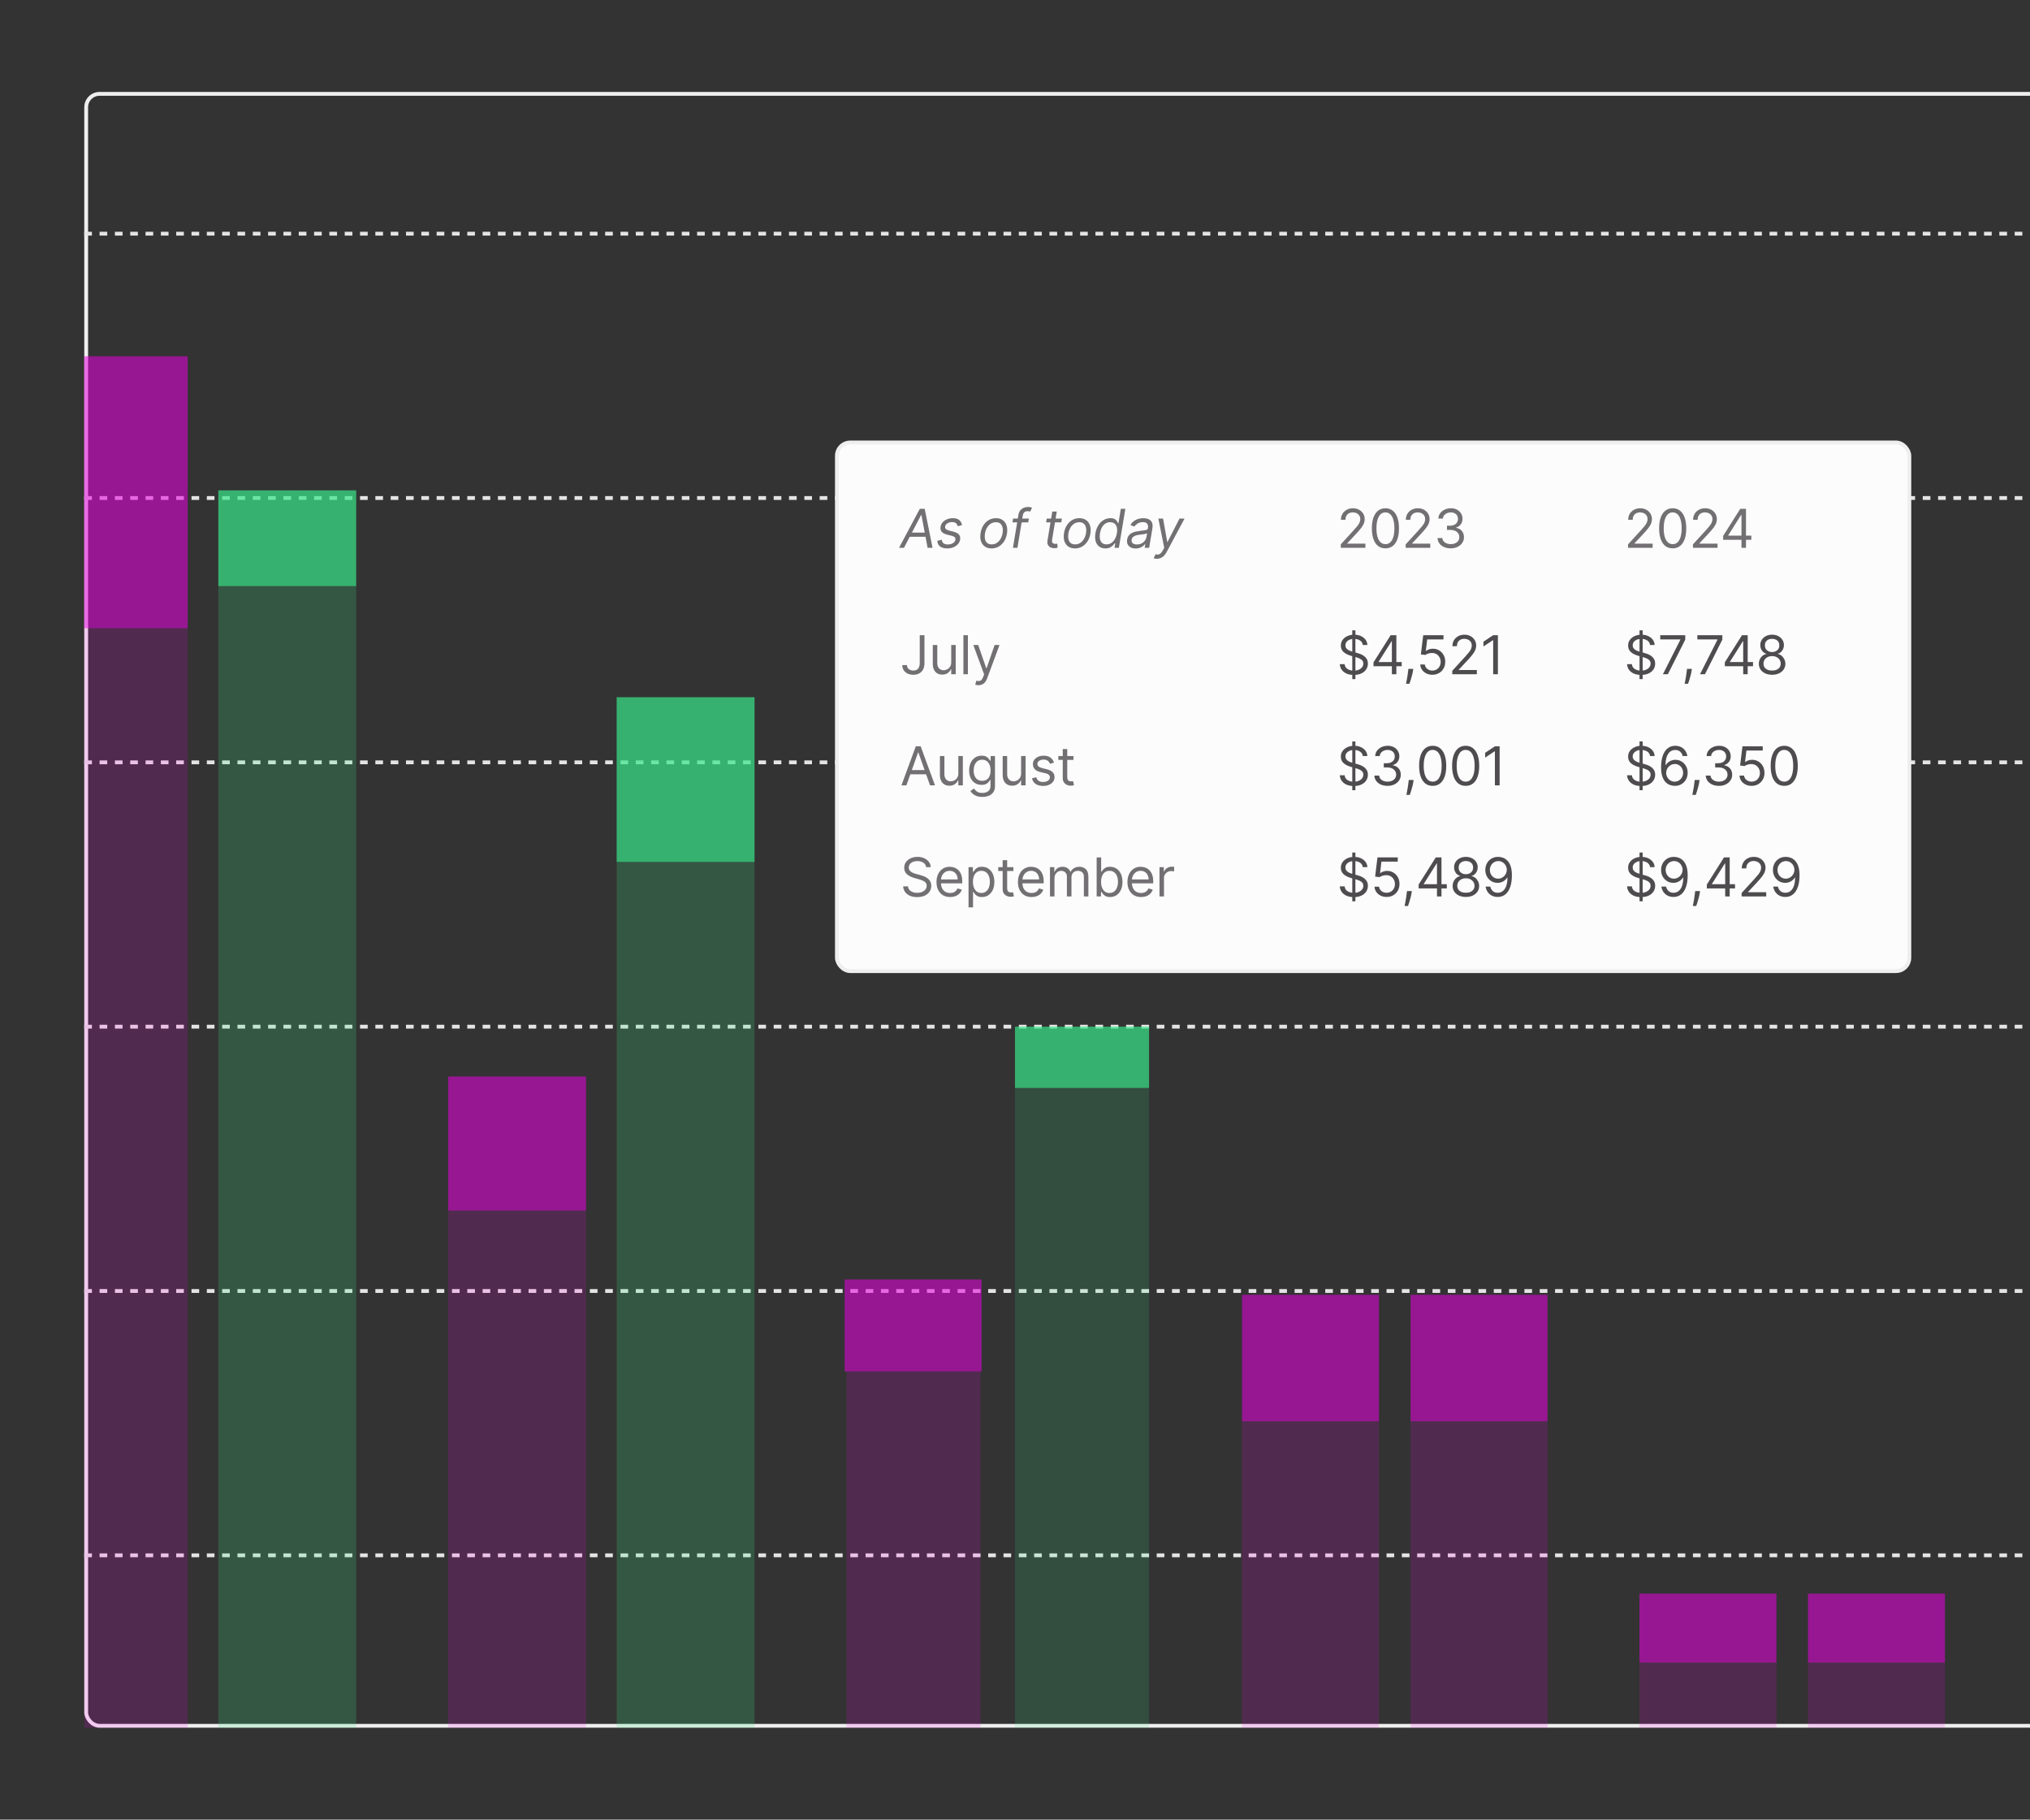 <svg width="530" height="475" viewBox="0 0 530 475" fill="none" xmlns="http://www.w3.org/2000/svg">
<rect x="0" y="0" width="530" height="475" fill="#333333" stroke="none"/>
<g clip-path="url(#clip0_8441_5116)">
<rect x="22.5" y="24.5" width="733" height="426" rx="3.5" stroke="#EFEEEE"/>
<path d="M22 337L756 337" stroke="#E5E4E4" stroke-dasharray="2 2"/>
<path d="M22 406L756 406" stroke="#E5E4E4" stroke-dasharray="2 2"/>
<path d="M22 268L756 268" stroke="#E5E4E4" stroke-dasharray="2 2"/>
<path d="M22 199L756 199" stroke="#E5E4E4" stroke-dasharray="2 2"/>
<path d="M22 130L756 130" stroke="#E5E4E4" stroke-dasharray="2 2"/>
<path d="M22 61L756 61" stroke="#E5E4E4" stroke-dasharray="2 2"/>
<rect x="22" y="164" width="27" height="287" fill="#FF00F4" fill-opacity="0.15"/>
<rect x="22" y="93" width="27" height="71" fill="#E900DF" fill-opacity="0.55"/>
<rect x="117" y="316" width="36" height="135" fill="#FF00F4" fill-opacity="0.15"/>
<rect x="117" y="281" width="36" height="35" fill="#E900DF" fill-opacity="0.55"/>
<rect x="221" y="358" width="35" height="93" fill="#FF00F4" fill-opacity="0.15"/>
<rect x="220.518" y="334" width="35.759" height="24" fill="#E900DF" fill-opacity="0.55"/>
<rect x="324.276" y="371" width="35.759" height="80" fill="#FF00F4" fill-opacity="0.15"/>
<rect x="324.276" y="338" width="35.759" height="33" fill="#E900DF" fill-opacity="0.55"/>
<rect x="428.035" y="434" width="35.759" height="17" fill="#FF00F4" fill-opacity="0.15"/>
<rect x="428.035" y="416" width="35.759" height="18" fill="#E900DF" fill-opacity="0.55"/>
<rect x="57" y="153" width="36" height="298" fill="#39E789" fill-opacity="0.2"/>
<rect x="57" y="128" width="36" height="25" fill="#39E789" fill-opacity="0.7"/>
<rect x="161" y="225" width="36" height="226" fill="#39E789" fill-opacity="0.2"/>
<rect x="161" y="182" width="36" height="43" fill="#39E789" fill-opacity="0.7"/>
<rect x="265" y="284" width="35" height="167" fill="#39E789" fill-opacity="0.15"/>
<rect x="265" y="268" width="35" height="16" fill="#39E789" fill-opacity="0.7"/>
<rect x="368.276" y="371" width="35.759" height="80" fill="#FF00F4" fill-opacity="0.15"/>
<rect x="368.276" y="338" width="35.759" height="33" fill="#E900DF" fill-opacity="0.55"/>
<rect x="472.035" y="434" width="35.759" height="17" fill="#FF00F4" fill-opacity="0.15"/>
<rect x="472.035" y="416" width="35.759" height="18" fill="#E900DF" fill-opacity="0.55"/>
<rect x="218.5" y="115.5" width="280" height="138" rx="3.5" fill="#FCFCFC" stroke="#EFEEEE"/>
<path d="M240.131 165.818H241.364V173.097C241.364 173.746 241.244 174.298 241.006 174.752C240.767 175.206 240.431 175.551 239.996 175.786C239.562 176.022 239.05 176.139 238.46 176.139C237.903 176.139 237.408 176.038 236.974 175.836C236.54 175.63 236.198 175.339 235.95 174.961C235.701 174.583 235.577 174.134 235.577 173.614H236.79C236.79 173.902 236.861 174.154 237.004 174.369C237.149 174.581 237.348 174.747 237.6 174.866C237.852 174.986 238.139 175.045 238.46 175.045C238.815 175.045 239.116 174.971 239.365 174.822C239.614 174.673 239.803 174.454 239.932 174.165C240.064 173.874 240.131 173.518 240.131 173.097V165.818ZM248.348 172.878V168.364H249.521V176H248.348V174.707H248.268C248.089 175.095 247.811 175.425 247.433 175.697C247.055 175.965 246.578 176.099 246.001 176.099C245.524 176.099 245.1 175.995 244.729 175.786C244.357 175.574 244.066 175.256 243.854 174.832C243.641 174.404 243.535 173.866 243.535 173.216V168.364H244.709V173.136C244.709 173.693 244.864 174.137 245.176 174.469C245.491 174.8 245.892 174.966 246.379 174.966C246.671 174.966 246.967 174.891 247.269 174.742C247.574 174.593 247.829 174.364 248.035 174.056C248.244 173.748 248.348 173.355 248.348 172.878ZM252.703 165.818V176H251.53V165.818H252.703ZM255.468 178.864C255.269 178.864 255.092 178.847 254.936 178.814C254.78 178.784 254.673 178.754 254.613 178.724L254.911 177.69C255.196 177.763 255.448 177.79 255.667 177.77C255.886 177.75 256.08 177.652 256.249 177.477C256.421 177.304 256.578 177.024 256.721 176.636L256.94 176.04L254.116 168.364H255.389L257.497 174.449H257.576L259.684 168.364H260.957L257.715 177.114C257.569 177.508 257.389 177.835 257.173 178.093C256.958 178.355 256.708 178.549 256.423 178.675C256.141 178.801 255.823 178.864 255.468 178.864Z" fill="#727072"/>
<path d="M353.057 177.273V164.545H353.872V177.273H353.057ZM355.801 168.364C355.741 167.86 355.5 167.469 355.075 167.19C354.651 166.912 354.131 166.773 353.514 166.773C353.063 166.773 352.669 166.846 352.331 166.991C351.996 167.137 351.734 167.338 351.545 167.593C351.36 167.848 351.267 168.138 351.267 168.463C351.267 168.735 351.332 168.969 351.461 169.164C351.594 169.356 351.763 169.517 351.968 169.646C352.174 169.772 352.389 169.877 352.614 169.96C352.84 170.039 353.047 170.104 353.236 170.153L354.27 170.432C354.535 170.501 354.83 170.598 355.155 170.72C355.483 170.843 355.796 171.01 356.094 171.222C356.396 171.431 356.645 171.7 356.84 172.028C357.036 172.356 357.134 172.759 357.134 173.236C357.134 173.786 356.989 174.283 356.701 174.727C356.416 175.171 355.998 175.524 355.448 175.786C354.901 176.048 354.237 176.179 353.455 176.179C352.725 176.179 352.094 176.061 351.56 175.826C351.03 175.591 350.612 175.263 350.308 174.842C350.006 174.421 349.835 173.932 349.795 173.375H351.068C351.101 173.759 351.231 174.078 351.456 174.33C351.685 174.578 351.973 174.764 352.321 174.886C352.672 175.006 353.05 175.065 353.455 175.065C353.925 175.065 354.348 174.989 354.722 174.837C355.097 174.681 355.393 174.465 355.612 174.19C355.831 173.912 355.94 173.587 355.94 173.216C355.94 172.878 355.846 172.603 355.657 172.391C355.468 172.179 355.219 172.006 354.911 171.874C354.603 171.741 354.27 171.625 353.912 171.526L352.659 171.168C351.864 170.939 351.234 170.612 350.77 170.188C350.306 169.764 350.074 169.209 350.074 168.523C350.074 167.953 350.228 167.455 350.536 167.031C350.848 166.604 351.265 166.272 351.789 166.037C352.316 165.798 352.904 165.679 353.554 165.679C354.21 165.679 354.794 165.797 355.304 166.032C355.814 166.264 356.219 166.582 356.517 166.987C356.819 167.391 356.978 167.85 356.994 168.364H355.801ZM358.603 173.912V172.898L363.078 165.818H363.813V167.389H363.316L359.935 172.739V172.818H365.961V173.912H358.603ZM363.396 176V173.604V173.131V165.818H364.569V176H363.396ZM368.976 174.608L368.896 175.145C368.84 175.523 368.753 175.927 368.637 176.358C368.525 176.789 368.407 177.195 368.284 177.576C368.162 177.957 368.061 178.26 367.981 178.486H367.086C367.129 178.274 367.186 177.994 367.255 177.646C367.325 177.298 367.395 176.908 367.464 176.477C367.537 176.05 367.597 175.612 367.643 175.165L367.703 174.608H368.976ZM373.966 176.139C373.383 176.139 372.858 176.023 372.39 175.791C371.923 175.559 371.548 175.241 371.267 174.837C370.985 174.432 370.831 173.972 370.804 173.455H371.997C372.044 173.915 372.253 174.296 372.624 174.598C372.998 174.896 373.446 175.045 373.966 175.045C374.384 175.045 374.755 174.948 375.08 174.752C375.408 174.557 375.665 174.288 375.85 173.947C376.039 173.602 376.134 173.213 376.134 172.778C376.134 172.334 376.036 171.938 375.84 171.59C375.648 171.239 375.383 170.962 375.045 170.76C374.707 170.558 374.321 170.455 373.887 170.452C373.575 170.448 373.255 170.496 372.927 170.596C372.599 170.692 372.329 170.816 372.117 170.969L370.963 170.83L371.58 165.818H376.87V166.912H372.614L372.256 169.915H372.316C372.524 169.749 372.786 169.612 373.101 169.502C373.416 169.393 373.744 169.338 374.086 169.338C374.709 169.338 375.264 169.487 375.751 169.786C376.242 170.08 376.626 170.485 376.904 170.999C377.186 171.512 377.327 172.099 377.327 172.759C377.327 173.408 377.181 173.988 376.889 174.499C376.601 175.006 376.203 175.407 375.696 175.702C375.189 175.993 374.612 176.139 373.966 176.139ZM379.162 176V175.105L382.523 171.426C382.917 170.995 383.242 170.621 383.497 170.303C383.752 169.981 383.941 169.679 384.064 169.398C384.19 169.113 384.253 168.814 384.253 168.503C384.253 168.145 384.167 167.835 383.994 167.573C383.825 167.311 383.593 167.109 383.298 166.967C383.003 166.824 382.672 166.753 382.304 166.753C381.913 166.753 381.572 166.834 381.28 166.996C380.991 167.156 380.768 167.379 380.609 167.668C380.453 167.956 380.375 168.294 380.375 168.682H379.202C379.202 168.085 379.339 167.562 379.614 167.111C379.889 166.66 380.264 166.309 380.738 166.057C381.215 165.805 381.75 165.679 382.344 165.679C382.94 165.679 383.469 165.805 383.93 166.057C384.39 166.309 384.752 166.648 385.014 167.076C385.275 167.504 385.406 167.979 385.406 168.503C385.406 168.877 385.338 169.244 385.202 169.602C385.07 169.956 384.838 170.352 384.506 170.79C384.178 171.224 383.723 171.754 383.139 172.381L380.852 174.827V174.906H385.585V176H379.162ZM391.078 165.818V176H389.845V167.111H389.785L387.3 168.761V167.509L389.845 165.818H391.078Z" fill="#4E4C4E"/>
<path d="M428.057 177.273V164.545H428.872V177.273H428.057ZM430.801 168.364C430.741 167.86 430.5 167.469 430.075 167.19C429.651 166.912 429.131 166.773 428.514 166.773C428.063 166.773 427.669 166.846 427.331 166.991C426.996 167.137 426.734 167.338 426.545 167.593C426.36 167.848 426.267 168.138 426.267 168.463C426.267 168.735 426.332 168.969 426.461 169.164C426.594 169.356 426.763 169.517 426.968 169.646C427.174 169.772 427.389 169.877 427.614 169.96C427.84 170.039 428.047 170.104 428.236 170.153L429.27 170.432C429.535 170.501 429.83 170.598 430.155 170.72C430.483 170.843 430.796 171.01 431.094 171.222C431.396 171.431 431.645 171.7 431.84 172.028C432.036 172.356 432.134 172.759 432.134 173.236C432.134 173.786 431.989 174.283 431.701 174.727C431.416 175.171 430.998 175.524 430.448 175.786C429.901 176.048 429.237 176.179 428.455 176.179C427.725 176.179 427.094 176.061 426.56 175.826C426.03 175.591 425.612 175.263 425.308 174.842C425.006 174.421 424.835 173.932 424.795 173.375H426.068C426.101 173.759 426.231 174.078 426.456 174.33C426.685 174.578 426.973 174.764 427.321 174.886C427.672 175.006 428.05 175.065 428.455 175.065C428.925 175.065 429.348 174.989 429.722 174.837C430.097 174.681 430.393 174.465 430.612 174.19C430.831 173.912 430.94 173.587 430.94 173.216C430.94 172.878 430.846 172.603 430.657 172.391C430.468 172.179 430.219 172.006 429.911 171.874C429.603 171.741 429.27 171.625 428.912 171.526L427.659 171.168C426.864 170.939 426.234 170.612 425.77 170.188C425.306 169.764 425.074 169.209 425.074 168.523C425.074 167.953 425.228 167.455 425.536 167.031C425.848 166.604 426.265 166.272 426.789 166.037C427.316 165.798 427.904 165.679 428.554 165.679C429.21 165.679 429.794 165.797 430.304 166.032C430.814 166.264 431.219 166.582 431.517 166.987C431.819 167.391 431.978 167.85 431.994 168.364H430.801ZM434.16 176L438.714 166.991V166.912H433.464V165.818H439.987V166.972L435.453 176H434.16ZM441.72 174.608L441.64 175.145C441.584 175.523 441.498 175.927 441.382 176.358C441.269 176.789 441.151 177.195 441.029 177.576C440.906 177.957 440.805 178.26 440.725 178.486H439.83C439.874 178.274 439.93 177.994 439.999 177.646C440.069 177.298 440.139 176.908 440.208 176.477C440.281 176.05 440.341 175.612 440.387 175.165L440.447 174.608H441.72ZM443.847 176L448.401 166.991V166.912H443.151V165.818H449.673V166.972L445.139 176H443.847ZM450.328 173.912V172.898L454.802 165.818H455.538V167.389H455.041L451.66 172.739V172.818H457.686V173.912H450.328ZM455.12 176V173.604V173.131V165.818H456.294V176H455.12ZM462.67 176.139C461.987 176.139 461.384 176.018 460.86 175.776C460.34 175.531 459.934 175.195 459.642 174.767C459.351 174.336 459.206 173.846 459.21 173.295C459.206 172.865 459.291 172.467 459.463 172.102C459.636 171.734 459.871 171.428 460.169 171.183C460.471 170.934 460.807 170.777 461.179 170.71V170.651C460.691 170.525 460.304 170.251 460.015 169.83C459.727 169.406 459.584 168.924 459.588 168.384C459.584 167.866 459.715 167.404 459.98 166.996C460.246 166.589 460.61 166.267 461.074 166.032C461.541 165.797 462.073 165.679 462.67 165.679C463.26 165.679 463.787 165.797 464.251 166.032C464.715 166.267 465.08 166.589 465.345 166.996C465.613 167.404 465.749 167.866 465.752 168.384C465.749 168.924 465.602 169.406 465.31 169.83C465.022 170.251 464.639 170.525 464.162 170.651V170.71C464.529 170.777 464.861 170.934 465.156 171.183C465.451 171.428 465.686 171.734 465.862 172.102C466.037 172.467 466.127 172.865 466.13 173.295C466.127 173.846 465.978 174.336 465.683 174.767C465.391 175.195 464.985 175.531 464.465 175.776C463.948 176.018 463.349 176.139 462.67 176.139ZM462.67 175.045C463.131 175.045 463.528 174.971 463.863 174.822C464.198 174.673 464.456 174.462 464.639 174.19C464.821 173.919 464.914 173.6 464.917 173.236C464.914 172.851 464.814 172.512 464.619 172.217C464.423 171.922 464.157 171.69 463.818 171.521C463.484 171.352 463.101 171.267 462.67 171.267C462.236 171.267 461.848 171.352 461.507 171.521C461.169 171.69 460.902 171.922 460.706 172.217C460.514 172.512 460.42 172.851 460.423 173.236C460.42 173.6 460.507 173.919 460.686 174.19C460.869 174.462 461.129 174.673 461.467 174.822C461.805 174.971 462.206 175.045 462.67 175.045ZM462.67 170.213C463.035 170.213 463.358 170.14 463.639 169.994C463.925 169.848 464.148 169.645 464.311 169.383C464.473 169.121 464.556 168.814 464.559 168.463C464.556 168.118 464.475 167.818 464.316 167.563C464.157 167.305 463.936 167.106 463.654 166.967C463.373 166.824 463.045 166.753 462.67 166.753C462.289 166.753 461.956 166.824 461.671 166.967C461.386 167.106 461.165 167.305 461.01 167.563C460.854 167.818 460.778 168.118 460.781 168.463C460.778 168.814 460.855 169.121 461.014 169.383C461.177 169.645 461.401 169.848 461.686 169.994C461.971 170.14 462.299 170.213 462.67 170.213Z" fill="#4E4C4E"/>
<path d="M236.014 143H234.722L240.151 132.818H241.423L243.472 143H242.179L240.568 134.429H240.489L236.014 143ZM237.148 139.023H242.358L242.179 140.116H236.969L237.148 139.023ZM251.162 137.074L250.048 137.372C250.008 137.193 249.939 137.021 249.839 136.855C249.743 136.686 249.594 136.549 249.392 136.442C249.193 136.333 248.921 136.278 248.577 136.278C248.109 136.278 247.703 136.386 247.359 136.602C247.014 136.814 246.817 137.084 246.767 137.412C246.717 137.7 246.784 137.931 246.966 138.103C247.148 138.275 247.453 138.416 247.881 138.526L248.974 138.804C249.631 138.973 250.098 139.227 250.376 139.565C250.658 139.899 250.754 140.335 250.665 140.872C250.592 141.31 250.401 141.701 250.093 142.045C249.785 142.39 249.39 142.662 248.91 142.861C248.429 143.06 247.894 143.159 247.304 143.159C246.518 143.159 245.899 142.99 245.445 142.652C244.99 142.311 244.748 141.817 244.719 141.17L245.892 140.892C245.922 141.3 246.068 141.608 246.329 141.817C246.595 142.022 246.966 142.125 247.443 142.125C247.99 142.125 248.446 142.009 248.81 141.777C249.175 141.542 249.382 141.26 249.432 140.932C249.481 140.663 249.428 140.44 249.273 140.261C249.12 140.082 248.855 139.947 248.477 139.858L247.264 139.56C246.588 139.391 246.114 139.132 245.842 138.784C245.574 138.436 245.484 137.999 245.574 137.472C245.647 137.041 245.832 136.66 246.131 136.328C246.432 135.997 246.81 135.737 247.264 135.548C247.722 135.359 248.219 135.264 248.756 135.264C249.511 135.264 250.076 135.43 250.451 135.761C250.825 136.089 251.062 136.527 251.162 137.074ZM258.882 143.159C258.18 143.159 257.591 142.992 257.117 142.657C256.644 142.322 256.309 141.853 256.113 141.25C255.921 140.647 255.889 139.944 256.019 139.142C256.145 138.36 256.395 137.679 256.769 137.099C257.147 136.515 257.616 136.065 258.176 135.746C258.74 135.425 259.36 135.264 260.036 135.264C260.738 135.264 261.325 135.433 261.796 135.771C262.27 136.106 262.604 136.577 262.8 137.183C262.996 137.786 263.029 138.492 262.899 139.301C262.773 140.077 262.52 140.754 262.139 141.335C261.761 141.911 261.292 142.36 260.732 142.682C260.175 143 259.559 143.159 258.882 143.159ZM258.902 142.105C259.439 142.105 259.905 141.968 260.299 141.692C260.697 141.417 261.019 141.054 261.264 140.604C261.512 140.153 261.68 139.666 261.766 139.142C261.845 138.645 261.842 138.183 261.756 137.755C261.67 137.324 261.486 136.978 261.204 136.716C260.922 136.451 260.526 136.318 260.016 136.318C259.479 136.318 259.01 136.457 258.609 136.736C258.211 137.014 257.89 137.38 257.644 137.835C257.399 138.289 257.235 138.777 257.152 139.301C257.073 139.798 257.074 140.261 257.157 140.688C257.243 141.112 257.427 141.455 257.709 141.717C257.994 141.976 258.392 142.105 258.902 142.105ZM268.617 135.364L268.458 136.358H264.342L264.501 135.364H268.617ZM264.461 143L265.913 134.31C265.979 133.872 266.138 133.508 266.39 133.216C266.645 132.924 266.948 132.705 267.3 132.56C267.654 132.414 268.014 132.341 268.379 132.341C268.667 132.341 268.897 132.364 269.07 132.411C269.245 132.457 269.373 132.5 269.452 132.54L268.955 133.554C268.896 133.534 268.816 133.509 268.717 133.479C268.621 133.45 268.488 133.435 268.319 133.435C267.931 133.435 267.636 133.532 267.434 133.728C267.232 133.924 267.096 134.21 267.026 134.588L265.634 143H264.461ZM277.24 135.364L277.081 136.358H273.124L273.283 135.364H277.24ZM274.734 133.534H275.908L274.695 140.812C274.642 141.144 274.65 141.393 274.719 141.558C274.792 141.721 274.902 141.83 275.048 141.886C275.197 141.939 275.358 141.966 275.53 141.966C275.659 141.966 275.765 141.959 275.848 141.946C275.931 141.929 275.997 141.916 276.047 141.906L276.126 142.96C276.037 142.99 275.916 143.02 275.764 143.05C275.614 143.083 275.43 143.099 275.212 143.099C274.88 143.099 274.569 143.028 274.277 142.886C273.985 142.743 273.762 142.526 273.606 142.234C273.45 141.943 273.409 141.575 273.482 141.131L274.734 133.534ZM280.662 143.159C279.96 143.159 279.371 142.992 278.897 142.657C278.423 142.322 278.089 141.853 277.893 141.25C277.701 140.647 277.669 139.944 277.799 139.142C277.925 138.36 278.175 137.679 278.549 137.099C278.927 136.515 279.396 136.065 279.956 135.746C280.52 135.425 281.139 135.264 281.816 135.264C282.518 135.264 283.105 135.433 283.576 135.771C284.05 136.106 284.384 136.577 284.58 137.183C284.775 137.786 284.809 138.492 284.679 139.301C284.553 140.077 284.3 140.754 283.919 141.335C283.541 141.911 283.072 142.36 282.512 142.682C281.955 143 281.338 143.159 280.662 143.159ZM280.682 142.105C281.219 142.105 281.685 141.968 282.079 141.692C282.477 141.417 282.798 141.054 283.044 140.604C283.292 140.153 283.46 139.666 283.546 139.142C283.625 138.645 283.622 138.183 283.536 137.755C283.45 137.324 283.266 136.978 282.984 136.716C282.702 136.451 282.306 136.318 281.796 136.318C281.259 136.318 280.79 136.457 280.389 136.736C279.991 137.014 279.67 137.38 279.424 137.835C279.179 138.289 279.015 138.777 278.932 139.301C278.853 139.798 278.854 140.261 278.937 140.688C279.023 141.112 279.207 141.455 279.489 141.717C279.774 141.976 280.172 142.105 280.682 142.105ZM288.597 143.159C287.958 143.159 287.421 142.998 286.987 142.677C286.552 142.352 286.246 141.895 286.067 141.305C285.891 140.711 285.87 140.01 286.002 139.202C286.138 138.4 286.392 137.704 286.763 137.114C287.137 136.524 287.596 136.068 288.14 135.746C288.684 135.425 289.277 135.264 289.92 135.264C290.417 135.264 290.796 135.347 291.058 135.513C291.323 135.675 291.516 135.861 291.635 136.07C291.754 136.275 291.845 136.444 291.908 136.577H292.008L292.634 132.818H293.808L292.117 143H290.984L291.183 141.827H291.043C290.934 141.966 290.782 142.142 290.586 142.354C290.39 142.562 290.132 142.75 289.81 142.915C289.492 143.078 289.088 143.159 288.597 143.159ZM288.886 142.105C289.356 142.105 289.777 141.982 290.148 141.737C290.523 141.489 290.835 141.146 291.083 140.708C291.332 140.267 291.504 139.759 291.6 139.182C291.696 138.612 291.693 138.113 291.59 137.685C291.487 137.254 291.29 136.92 290.999 136.681C290.707 136.439 290.321 136.318 289.84 136.318C289.346 136.318 288.917 136.446 288.553 136.701C288.188 136.953 287.891 137.296 287.663 137.73C287.434 138.161 287.275 138.645 287.185 139.182C287.096 139.725 287.094 140.219 287.18 140.663C287.267 141.104 287.449 141.455 287.727 141.717C288.009 141.976 288.395 142.105 288.886 142.105ZM296.506 143.179C296.022 143.179 295.598 143.088 295.234 142.906C294.869 142.72 294.599 142.453 294.423 142.105C294.248 141.754 294.2 141.33 294.279 140.832C294.355 140.395 294.503 140.04 294.722 139.768C294.94 139.493 295.205 139.278 295.517 139.122C295.832 138.963 296.17 138.845 296.531 138.769C296.896 138.69 297.259 138.628 297.62 138.585C298.091 138.526 298.473 138.479 298.768 138.446C299.063 138.413 299.285 138.358 299.435 138.282C299.584 138.206 299.675 138.075 299.708 137.889V137.849C299.788 137.362 299.723 136.983 299.514 136.711C299.305 136.436 298.932 136.298 298.396 136.298C297.839 136.298 297.373 136.421 296.999 136.666C296.624 136.911 296.347 137.173 296.168 137.452L295.134 137.054C295.406 136.59 295.731 136.229 296.109 135.97C296.486 135.708 296.883 135.526 297.297 135.423C297.711 135.317 298.111 135.264 298.495 135.264C298.74 135.264 299.017 135.294 299.325 135.354C299.633 135.41 299.922 135.528 300.19 135.707C300.462 135.886 300.666 136.156 300.802 136.517C300.941 136.878 300.961 137.362 300.861 137.969L300.026 143H298.853L299.032 141.966H298.972C298.866 142.132 298.704 142.309 298.485 142.498C298.27 142.687 297.996 142.848 297.665 142.98C297.337 143.113 296.95 143.179 296.506 143.179ZM296.844 142.125C297.308 142.125 297.714 142.034 298.062 141.852C298.414 141.669 298.695 141.434 298.908 141.146C299.123 140.857 299.257 140.554 299.31 140.236L299.489 139.162C299.43 139.222 299.312 139.276 299.136 139.326C298.961 139.372 298.762 139.414 298.54 139.45C298.321 139.483 298.107 139.513 297.898 139.54C297.693 139.563 297.527 139.583 297.401 139.599C297.09 139.639 296.793 139.704 296.511 139.793C296.233 139.879 295.998 140.01 295.805 140.186C295.616 140.358 295.499 140.594 295.452 140.892C295.383 141.3 295.481 141.608 295.746 141.817C296.011 142.022 296.377 142.125 296.844 142.125ZM302.043 145.864C301.844 145.864 301.668 145.847 301.516 145.814C301.367 145.784 301.264 145.754 301.207 145.724L301.685 144.69C301.956 144.763 302.198 144.785 302.411 144.755C302.626 144.728 302.83 144.624 303.022 144.442C303.218 144.263 303.421 143.981 303.634 143.597L303.962 143L302.43 135.364H303.653L304.747 141.469H304.827L307.949 135.364H309.271L304.588 144.104C304.369 144.511 304.129 144.844 303.867 145.103C303.605 145.362 303.322 145.552 303.017 145.675C302.712 145.801 302.387 145.864 302.043 145.864Z" fill="#727072"/>
<path d="M350.054 143V142.105L353.415 138.426C353.809 137.995 354.134 137.621 354.389 137.303C354.644 136.981 354.833 136.679 354.956 136.398C355.082 136.113 355.145 135.814 355.145 135.503C355.145 135.145 355.059 134.835 354.886 134.573C354.717 134.311 354.485 134.109 354.19 133.967C353.895 133.824 353.564 133.753 353.196 133.753C352.805 133.753 352.464 133.834 352.172 133.996C351.884 134.156 351.66 134.379 351.501 134.668C351.345 134.956 351.267 135.294 351.267 135.682H350.094C350.094 135.085 350.231 134.562 350.506 134.111C350.781 133.66 351.156 133.309 351.63 133.057C352.107 132.805 352.643 132.679 353.236 132.679C353.832 132.679 354.361 132.805 354.822 133.057C355.282 133.309 355.644 133.648 355.906 134.076C356.167 134.504 356.298 134.979 356.298 135.503C356.298 135.877 356.23 136.244 356.094 136.602C355.962 136.956 355.73 137.352 355.398 137.79C355.07 138.224 354.615 138.754 354.031 139.381L351.744 141.827V141.906H356.477V143H350.054ZM361.712 143.139C360.963 143.139 360.324 142.935 359.797 142.528C359.271 142.117 358.868 141.522 358.589 140.743C358.311 139.961 358.172 139.016 358.172 137.909C358.172 136.809 358.311 135.869 358.589 135.09C358.871 134.308 359.275 133.711 359.802 133.3C360.333 132.886 360.969 132.679 361.712 132.679C362.454 132.679 363.089 132.886 363.616 133.3C364.146 133.711 364.55 134.308 364.829 135.09C365.11 135.869 365.251 136.809 365.251 137.909C365.251 139.016 365.112 139.961 364.834 140.743C364.555 141.522 364.153 142.117 363.626 142.528C363.099 142.935 362.461 143.139 361.712 143.139ZM361.712 142.045C362.454 142.045 363.031 141.687 363.442 140.972C363.853 140.256 364.058 139.235 364.058 137.909C364.058 137.027 363.964 136.277 363.775 135.657C363.589 135.037 363.321 134.565 362.969 134.24C362.621 133.915 362.202 133.753 361.712 133.753C360.976 133.753 360.401 134.116 359.986 134.842C359.572 135.564 359.365 136.587 359.365 137.909C359.365 138.791 359.458 139.54 359.643 140.156C359.829 140.773 360.096 141.242 360.444 141.563C360.795 141.885 361.218 142.045 361.712 142.045ZM367.001 143V142.105L370.361 138.426C370.756 137.995 371.081 137.621 371.336 137.303C371.591 136.981 371.78 136.679 371.903 136.398C372.028 136.113 372.091 135.814 372.091 135.503C372.091 135.145 372.005 134.835 371.833 134.573C371.664 134.311 371.432 134.109 371.137 133.967C370.842 133.824 370.51 133.753 370.143 133.753C369.751 133.753 369.41 133.834 369.118 133.996C368.83 134.156 368.606 134.379 368.447 134.668C368.291 134.956 368.214 135.294 368.214 135.682H367.04C367.04 135.085 367.178 134.562 367.453 134.111C367.728 133.66 368.103 133.309 368.577 133.057C369.054 132.805 369.589 132.679 370.182 132.679C370.779 132.679 371.308 132.805 371.768 133.057C372.229 133.309 372.59 133.648 372.852 134.076C373.114 134.504 373.245 134.979 373.245 135.503C373.245 135.877 373.177 136.244 373.041 136.602C372.908 136.956 372.676 137.352 372.345 137.79C372.017 138.224 371.561 138.754 370.978 139.381L368.691 141.827V141.906H373.424V143H367.001ZM378.777 143.139C378.121 143.139 377.536 143.027 377.022 142.801C376.512 142.576 376.106 142.263 375.804 141.862C375.506 141.457 375.344 140.988 375.317 140.455H376.57C376.597 140.783 376.709 141.066 376.908 141.305C377.107 141.54 377.367 141.722 377.689 141.852C378.01 141.981 378.366 142.045 378.758 142.045C379.195 142.045 379.583 141.969 379.921 141.817C380.259 141.664 380.524 141.452 380.716 141.18C380.909 140.909 381.005 140.594 381.005 140.236C381.005 139.861 380.912 139.531 380.726 139.246C380.541 138.958 380.269 138.733 379.911 138.57C379.553 138.408 379.116 138.327 378.598 138.327H377.783V137.233H378.598C379.003 137.233 379.357 137.16 379.662 137.014C379.971 136.868 380.211 136.663 380.383 136.398C380.559 136.133 380.647 135.821 380.647 135.463C380.647 135.118 380.571 134.818 380.418 134.563C380.266 134.308 380.05 134.109 379.772 133.967C379.497 133.824 379.172 133.753 378.797 133.753C378.446 133.753 378.115 133.817 377.803 133.947C377.495 134.073 377.243 134.257 377.047 134.499C376.852 134.737 376.746 135.026 376.729 135.364H375.536C375.556 134.83 375.717 134.363 376.018 133.962C376.32 133.557 376.714 133.242 377.201 133.017C377.692 132.792 378.231 132.679 378.817 132.679C379.447 132.679 379.987 132.807 380.438 133.062C380.889 133.314 381.235 133.647 381.477 134.061C381.719 134.475 381.84 134.923 381.84 135.403C381.84 135.977 381.689 136.466 381.388 136.87C381.089 137.274 380.683 137.554 380.169 137.71V137.79C380.812 137.896 381.315 138.169 381.676 138.61C382.037 139.048 382.218 139.589 382.218 140.236C382.218 140.789 382.067 141.286 381.765 141.727C381.467 142.165 381.059 142.509 380.542 142.761C380.025 143.013 379.437 143.139 378.777 143.139Z" fill="#727072"/>
<path d="M425.054 143V142.105L428.415 138.426C428.809 137.995 429.134 137.621 429.389 137.303C429.644 136.981 429.833 136.679 429.956 136.398C430.082 136.113 430.145 135.814 430.145 135.503C430.145 135.145 430.059 134.835 429.886 134.573C429.717 134.311 429.485 134.109 429.19 133.967C428.895 133.824 428.564 133.753 428.196 133.753C427.805 133.753 427.464 133.834 427.172 133.996C426.884 134.156 426.66 134.379 426.501 134.668C426.345 134.956 426.267 135.294 426.267 135.682H425.094C425.094 135.085 425.231 134.562 425.506 134.111C425.781 133.66 426.156 133.309 426.63 133.057C427.107 132.805 427.643 132.679 428.236 132.679C428.832 132.679 429.361 132.805 429.822 133.057C430.282 133.309 430.644 133.648 430.906 134.076C431.167 134.504 431.298 134.979 431.298 135.503C431.298 135.877 431.23 136.244 431.094 136.602C430.962 136.956 430.73 137.352 430.398 137.79C430.07 138.224 429.615 138.754 429.031 139.381L426.744 141.827V141.906H431.477V143H425.054ZM436.712 143.139C435.963 143.139 435.324 142.935 434.797 142.528C434.271 142.117 433.868 141.522 433.589 140.743C433.311 139.961 433.172 139.016 433.172 137.909C433.172 136.809 433.311 135.869 433.589 135.09C433.871 134.308 434.275 133.711 434.802 133.3C435.333 132.886 435.969 132.679 436.712 132.679C437.454 132.679 438.089 132.886 438.616 133.3C439.146 133.711 439.55 134.308 439.829 135.09C440.11 135.869 440.251 136.809 440.251 137.909C440.251 139.016 440.112 139.961 439.834 140.743C439.555 141.522 439.153 142.117 438.626 142.528C438.099 142.935 437.461 143.139 436.712 143.139ZM436.712 142.045C437.454 142.045 438.031 141.687 438.442 140.972C438.853 140.256 439.058 139.235 439.058 137.909C439.058 137.027 438.964 136.277 438.775 135.657C438.589 135.037 438.321 134.565 437.969 134.24C437.621 133.915 437.202 133.753 436.712 133.753C435.976 133.753 435.401 134.116 434.986 134.842C434.572 135.564 434.365 136.587 434.365 137.909C434.365 138.791 434.458 139.54 434.643 140.156C434.829 140.773 435.096 141.242 435.444 141.563C435.795 141.885 436.218 142.045 436.712 142.045ZM442.001 143V142.105L445.361 138.426C445.756 137.995 446.081 137.621 446.336 137.303C446.591 136.981 446.78 136.679 446.903 136.398C447.028 136.113 447.091 135.814 447.091 135.503C447.091 135.145 447.005 134.835 446.833 134.573C446.664 134.311 446.432 134.109 446.137 133.967C445.842 133.824 445.51 133.753 445.143 133.753C444.751 133.753 444.41 133.834 444.118 133.996C443.83 134.156 443.606 134.379 443.447 134.668C443.291 134.956 443.214 135.294 443.214 135.682H442.04C442.04 135.085 442.178 134.562 442.453 134.111C442.728 133.66 443.103 133.309 443.577 133.057C444.054 132.805 444.589 132.679 445.182 132.679C445.779 132.679 446.308 132.805 446.768 133.057C447.229 133.309 447.59 133.648 447.852 134.076C448.114 134.504 448.245 134.979 448.245 135.503C448.245 135.877 448.177 136.244 448.041 136.602C447.908 136.956 447.676 137.352 447.345 137.79C447.017 138.224 446.561 138.754 445.978 139.381L443.691 141.827V141.906H448.424V143H442.001ZM449.88 140.912V139.898L454.354 132.818H455.09V134.389H454.593L451.212 139.739V139.818H457.238V140.912H449.88ZM454.672 143V140.604V140.131V132.818H455.846V143H454.672Z" fill="#727072"/>
<path d="M236.651 205H235.358L239.097 194.818H240.369L244.108 205H242.815L239.773 196.429H239.693L236.651 205ZM237.128 201.023H242.338V202.116H237.128V201.023ZM250.207 201.878V197.364H251.381V205H250.207V203.707H250.128C249.949 204.095 249.67 204.425 249.293 204.697C248.915 204.965 248.437 205.099 247.861 205.099C247.383 205.099 246.959 204.995 246.588 204.786C246.217 204.574 245.925 204.256 245.713 203.832C245.501 203.404 245.395 202.866 245.395 202.216V197.364H246.568V202.136C246.568 202.693 246.724 203.137 247.035 203.469C247.35 203.8 247.751 203.966 248.239 203.966C248.53 203.966 248.827 203.891 249.128 203.742C249.433 203.593 249.689 203.364 249.894 203.056C250.103 202.748 250.207 202.355 250.207 201.878ZM256.472 208.023C255.905 208.023 255.418 207.95 255.01 207.804C254.603 207.661 254.263 207.473 253.991 207.237C253.723 207.005 253.509 206.757 253.35 206.491L254.284 205.835C254.391 205.974 254.525 206.134 254.687 206.312C254.85 206.495 255.072 206.652 255.353 206.785C255.638 206.921 256.011 206.989 256.472 206.989C257.088 206.989 257.597 206.839 257.998 206.541C258.399 206.243 258.6 205.776 258.6 205.139V203.588H258.5C258.414 203.727 258.292 203.9 258.132 204.105C257.977 204.307 257.751 204.488 257.456 204.647C257.165 204.803 256.77 204.881 256.273 204.881C255.657 204.881 255.103 204.735 254.613 204.443C254.125 204.152 253.739 203.727 253.454 203.17C253.172 202.614 253.032 201.937 253.032 201.142C253.032 200.36 253.169 199.679 253.444 199.099C253.719 198.515 254.102 198.065 254.593 197.746C255.083 197.425 255.65 197.264 256.293 197.264C256.79 197.264 257.185 197.347 257.476 197.513C257.771 197.675 257.997 197.861 258.152 198.07C258.311 198.275 258.434 198.444 258.52 198.577H258.64V197.364H259.773V205.219C259.773 205.875 259.624 206.409 259.326 206.82C259.031 207.234 258.633 207.537 258.132 207.729C257.635 207.925 257.082 208.023 256.472 208.023ZM256.432 203.827C256.903 203.827 257.301 203.719 257.625 203.504C257.95 203.288 258.197 202.978 258.366 202.574C258.535 202.17 258.62 201.686 258.62 201.122C258.62 200.572 258.537 200.086 258.371 199.665C258.205 199.245 257.96 198.915 257.635 198.676C257.31 198.437 256.909 198.318 256.432 198.318C255.935 198.318 255.521 198.444 255.189 198.696C254.861 198.948 254.614 199.286 254.449 199.71C254.286 200.134 254.205 200.605 254.205 201.122C254.205 201.652 254.288 202.121 254.453 202.529C254.623 202.933 254.871 203.252 255.199 203.484C255.531 203.712 255.942 203.827 256.432 203.827ZM266.593 201.878V197.364H267.767V205H266.593V203.707H266.514C266.335 204.095 266.056 204.425 265.679 204.697C265.301 204.965 264.823 205.099 264.247 205.099C263.769 205.099 263.345 204.995 262.974 204.786C262.603 204.574 262.311 204.256 262.099 203.832C261.887 203.404 261.781 202.866 261.781 202.216V197.364H262.954V202.136C262.954 202.693 263.11 203.137 263.421 203.469C263.736 203.8 264.137 203.966 264.625 203.966C264.916 203.966 265.213 203.891 265.514 203.742C265.819 203.593 266.075 203.364 266.28 203.056C266.489 202.748 266.593 202.355 266.593 201.878ZM275.185 199.074L274.131 199.372C274.064 199.196 273.967 199.026 273.837 198.86C273.711 198.691 273.539 198.552 273.32 198.442C273.102 198.333 272.822 198.278 272.48 198.278C272.013 198.278 271.623 198.386 271.312 198.602C271.004 198.814 270.849 199.084 270.849 199.412C270.849 199.704 270.956 199.934 271.168 200.103C271.38 200.272 271.711 200.413 272.162 200.526L273.295 200.804C273.978 200.97 274.487 201.223 274.822 201.565C275.156 201.903 275.324 202.339 275.324 202.872C275.324 203.31 275.198 203.701 274.946 204.045C274.697 204.39 274.349 204.662 273.902 204.861C273.455 205.06 272.934 205.159 272.341 205.159C271.562 205.159 270.917 204.99 270.407 204.652C269.897 204.314 269.573 203.82 269.438 203.17L270.551 202.892C270.657 203.303 270.858 203.611 271.153 203.817C271.451 204.022 271.84 204.125 272.321 204.125C272.868 204.125 273.302 204.009 273.624 203.777C273.948 203.542 274.111 203.26 274.111 202.932C274.111 202.667 274.018 202.445 273.832 202.266C273.647 202.083 273.362 201.947 272.977 201.858L271.705 201.56C271.005 201.394 270.491 201.137 270.163 200.789C269.839 200.438 269.676 199.999 269.676 199.472C269.676 199.041 269.797 198.66 270.039 198.328C270.284 197.997 270.617 197.737 271.038 197.548C271.463 197.359 271.943 197.264 272.48 197.264C273.236 197.264 273.829 197.43 274.26 197.761C274.694 198.093 275.002 198.53 275.185 199.074ZM280.271 197.364V198.358H276.314V197.364H280.271ZM277.467 195.534H278.64V202.812C278.64 203.144 278.688 203.393 278.785 203.558C278.884 203.721 279.01 203.83 279.162 203.886C279.318 203.939 279.482 203.966 279.655 203.966C279.784 203.966 279.89 203.959 279.973 203.946C280.056 203.929 280.122 203.916 280.172 203.906L280.41 204.96C280.331 204.99 280.22 205.02 280.077 205.05C279.935 205.083 279.754 205.099 279.535 205.099C279.204 205.099 278.879 205.028 278.561 204.886C278.246 204.743 277.984 204.526 277.775 204.234C277.57 203.943 277.467 203.575 277.467 203.131V195.534Z" fill="#727072"/>
<path d="M353.057 206.273V193.545H353.872V206.273H353.057ZM355.801 197.364C355.741 196.86 355.5 196.469 355.075 196.19C354.651 195.912 354.131 195.773 353.514 195.773C353.063 195.773 352.669 195.846 352.331 195.991C351.996 196.137 351.734 196.338 351.545 196.593C351.36 196.848 351.267 197.138 351.267 197.463C351.267 197.735 351.332 197.969 351.461 198.164C351.594 198.356 351.763 198.517 351.968 198.646C352.174 198.772 352.389 198.877 352.614 198.96C352.84 199.039 353.047 199.104 353.236 199.153L354.27 199.432C354.535 199.501 354.83 199.598 355.155 199.72C355.483 199.843 355.796 200.01 356.094 200.222C356.396 200.431 356.645 200.7 356.84 201.028C357.036 201.356 357.134 201.759 357.134 202.236C357.134 202.786 356.989 203.283 356.701 203.727C356.416 204.171 355.998 204.524 355.448 204.786C354.901 205.048 354.237 205.179 353.455 205.179C352.725 205.179 352.094 205.061 351.56 204.826C351.03 204.591 350.612 204.263 350.308 203.842C350.006 203.421 349.835 202.932 349.795 202.375H351.068C351.101 202.759 351.231 203.078 351.456 203.33C351.685 203.578 351.973 203.764 352.321 203.886C352.672 204.006 353.05 204.065 353.455 204.065C353.925 204.065 354.348 203.989 354.722 203.837C355.097 203.681 355.393 203.465 355.612 203.19C355.831 202.912 355.94 202.587 355.94 202.216C355.94 201.878 355.846 201.603 355.657 201.391C355.468 201.179 355.219 201.006 354.911 200.874C354.603 200.741 354.27 200.625 353.912 200.526L352.659 200.168C351.864 199.939 351.234 199.612 350.77 199.188C350.306 198.764 350.074 198.209 350.074 197.523C350.074 196.953 350.228 196.455 350.536 196.031C350.848 195.604 351.265 195.272 351.789 195.037C352.316 194.798 352.904 194.679 353.554 194.679C354.21 194.679 354.794 194.797 355.304 195.032C355.814 195.264 356.219 195.582 356.517 195.987C356.819 196.391 356.978 196.85 356.994 197.364H355.801ZM362.282 205.139C361.626 205.139 361.041 205.027 360.527 204.801C360.017 204.576 359.611 204.263 359.309 203.862C359.011 203.457 358.848 202.988 358.822 202.455H360.075C360.101 202.783 360.214 203.066 360.413 203.305C360.612 203.54 360.872 203.722 361.193 203.852C361.515 203.981 361.871 204.045 362.262 204.045C362.7 204.045 363.087 203.969 363.426 203.817C363.764 203.664 364.029 203.452 364.221 203.18C364.413 202.909 364.509 202.594 364.509 202.236C364.509 201.861 364.417 201.531 364.231 201.246C364.045 200.958 363.774 200.733 363.416 200.57C363.058 200.408 362.62 200.327 362.103 200.327H361.288V199.233H362.103C362.507 199.233 362.862 199.16 363.167 199.014C363.475 198.868 363.716 198.663 363.888 198.398C364.064 198.133 364.151 197.821 364.151 197.463C364.151 197.118 364.075 196.818 363.923 196.563C363.77 196.308 363.555 196.109 363.276 195.967C363.001 195.824 362.676 195.753 362.302 195.753C361.951 195.753 361.619 195.817 361.308 195.947C360.999 196.073 360.747 196.257 360.552 196.499C360.356 196.737 360.25 197.026 360.234 197.364H359.041C359.06 196.83 359.221 196.363 359.523 195.962C359.824 195.557 360.219 195.242 360.706 195.017C361.197 194.792 361.735 194.679 362.322 194.679C362.952 194.679 363.492 194.807 363.943 195.062C364.393 195.314 364.74 195.647 364.982 196.061C365.224 196.475 365.345 196.923 365.345 197.403C365.345 197.977 365.194 198.466 364.892 198.87C364.594 199.274 364.188 199.554 363.674 199.71V199.79C364.317 199.896 364.819 200.169 365.18 200.61C365.542 201.048 365.722 201.589 365.722 202.236C365.722 202.789 365.572 203.286 365.27 203.727C364.972 204.165 364.564 204.509 364.047 204.761C363.53 205.013 362.942 205.139 362.282 205.139ZM369.071 203.608L368.992 204.145C368.935 204.523 368.849 204.927 368.733 205.358C368.62 205.789 368.503 206.195 368.38 206.576C368.258 206.957 368.156 207.26 368.077 207.486H367.182C367.225 207.274 367.281 206.994 367.351 206.646C367.421 206.298 367.49 205.908 367.56 205.477C367.633 205.05 367.692 204.612 367.739 204.165L367.798 203.608H369.071ZM374.051 205.139C373.302 205.139 372.664 204.935 372.137 204.528C371.61 204.117 371.207 203.522 370.929 202.743C370.65 201.961 370.511 201.016 370.511 199.909C370.511 198.809 370.65 197.869 370.929 197.09C371.21 196.308 371.615 195.711 372.142 195.3C372.672 194.886 373.308 194.679 374.051 194.679C374.793 194.679 375.428 194.886 375.955 195.3C376.485 195.711 376.889 196.308 377.168 197.09C377.45 197.869 377.59 198.809 377.59 199.909C377.59 201.016 377.451 201.961 377.173 202.743C376.894 203.522 376.492 204.117 375.965 204.528C375.438 204.935 374.8 205.139 374.051 205.139ZM374.051 204.045C374.793 204.045 375.37 203.687 375.781 202.972C376.192 202.256 376.397 201.235 376.397 199.909C376.397 199.027 376.303 198.277 376.114 197.657C375.928 197.037 375.66 196.565 375.309 196.24C374.961 195.915 374.541 195.753 374.051 195.753C373.315 195.753 372.74 196.116 372.326 196.842C371.911 197.564 371.704 198.587 371.704 199.909C371.704 200.791 371.797 201.54 371.983 202.156C372.168 202.773 372.435 203.242 372.783 203.563C373.134 203.885 373.557 204.045 374.051 204.045ZM382.661 205.139C381.912 205.139 381.274 204.935 380.747 204.528C380.22 204.117 379.817 203.522 379.539 202.743C379.26 201.961 379.121 201.016 379.121 199.909C379.121 198.809 379.26 197.869 379.539 197.09C379.82 196.308 380.225 195.711 380.752 195.3C381.282 194.886 381.918 194.679 382.661 194.679C383.403 194.679 384.038 194.886 384.565 195.3C385.095 195.711 385.499 196.308 385.778 197.09C386.06 197.869 386.2 198.809 386.2 199.909C386.2 201.016 386.061 201.961 385.783 202.743C385.504 203.522 385.102 204.117 384.575 204.528C384.048 204.935 383.41 205.139 382.661 205.139ZM382.661 204.045C383.403 204.045 383.98 203.687 384.391 202.972C384.802 202.256 385.007 201.235 385.007 199.909C385.007 199.027 384.913 198.277 384.724 197.657C384.538 197.037 384.27 196.565 383.919 196.24C383.571 195.915 383.151 195.753 382.661 195.753C381.925 195.753 381.35 196.116 380.936 196.842C380.521 197.564 380.314 198.587 380.314 199.909C380.314 200.791 380.407 201.54 380.593 202.156C380.778 202.773 381.045 203.242 381.393 203.563C381.744 203.885 382.167 204.045 382.661 204.045ZM391.529 194.818V205H390.296V196.111H390.237L387.751 197.761V196.509L390.296 194.818H391.529Z" fill="#4E4C4E"/>
<path d="M428.057 206.273V193.545H428.872V206.273H428.057ZM430.801 197.364C430.741 196.86 430.5 196.469 430.075 196.19C429.651 195.912 429.131 195.773 428.514 195.773C428.063 195.773 427.669 195.846 427.331 195.991C426.996 196.137 426.734 196.338 426.545 196.593C426.36 196.848 426.267 197.138 426.267 197.463C426.267 197.735 426.332 197.969 426.461 198.164C426.594 198.356 426.763 198.517 426.968 198.646C427.174 198.772 427.389 198.877 427.614 198.96C427.84 199.039 428.047 199.104 428.236 199.153L429.27 199.432C429.535 199.501 429.83 199.598 430.155 199.72C430.483 199.843 430.796 200.01 431.094 200.222C431.396 200.431 431.645 200.7 431.84 201.028C432.036 201.356 432.134 201.759 432.134 202.236C432.134 202.786 431.989 203.283 431.701 203.727C431.416 204.171 430.998 204.524 430.448 204.786C429.901 205.048 429.237 205.179 428.455 205.179C427.725 205.179 427.094 205.061 426.56 204.826C426.03 204.591 425.612 204.263 425.308 203.842C425.006 203.421 424.835 202.932 424.795 202.375H426.068C426.101 202.759 426.231 203.078 426.456 203.33C426.685 203.578 426.973 203.764 427.321 203.886C427.672 204.006 428.05 204.065 428.455 204.065C428.925 204.065 429.348 203.989 429.722 203.837C430.097 203.681 430.393 203.465 430.612 203.19C430.831 202.912 430.94 202.587 430.94 202.216C430.94 201.878 430.846 201.603 430.657 201.391C430.468 201.179 430.219 201.006 429.911 200.874C429.603 200.741 429.27 200.625 428.912 200.526L427.659 200.168C426.864 199.939 426.234 199.612 425.77 199.188C425.306 198.764 425.074 198.209 425.074 197.523C425.074 196.953 425.228 196.455 425.536 196.031C425.848 195.604 426.265 195.272 426.789 195.037C427.316 194.798 427.904 194.679 428.554 194.679C429.21 194.679 429.794 194.797 430.304 195.032C430.814 195.264 431.219 195.582 431.517 195.987C431.819 196.391 431.978 196.85 431.994 197.364H430.801ZM437.222 205.139C436.805 205.133 436.387 205.053 435.97 204.901C435.552 204.748 435.171 204.491 434.826 204.13C434.481 203.765 434.205 203.273 433.996 202.653C433.787 202.03 433.683 201.248 433.683 200.307C433.683 199.405 433.767 198.607 433.936 197.911C434.105 197.211 434.35 196.623 434.672 196.146C434.993 195.665 435.381 195.3 435.835 195.052C436.293 194.803 436.808 194.679 437.381 194.679C437.952 194.679 438.459 194.793 438.903 195.022C439.35 195.247 439.715 195.562 439.997 195.967C440.278 196.371 440.461 196.837 440.543 197.364H439.33C439.218 196.906 438.999 196.527 438.674 196.225C438.349 195.924 437.918 195.773 437.381 195.773C436.593 195.773 435.971 196.116 435.517 196.802C435.066 197.488 434.839 198.451 434.836 199.69H434.916C435.101 199.409 435.322 199.168 435.577 198.969C435.835 198.767 436.12 198.612 436.432 198.502C436.743 198.393 437.073 198.338 437.421 198.338C438.005 198.338 438.538 198.484 439.022 198.776C439.506 199.064 439.894 199.463 440.185 199.974C440.477 200.481 440.623 201.062 440.623 201.719C440.623 202.348 440.482 202.925 440.2 203.449C439.919 203.969 439.523 204.384 439.012 204.692C438.505 204.997 437.908 205.146 437.222 205.139ZM437.222 204.045C437.64 204.045 438.015 203.941 438.346 203.732C438.681 203.523 438.944 203.243 439.136 202.892C439.332 202.541 439.43 202.15 439.43 201.719C439.43 201.298 439.335 200.915 439.146 200.57C438.961 200.222 438.704 199.946 438.376 199.74C438.051 199.535 437.68 199.432 437.262 199.432C436.947 199.432 436.654 199.495 436.382 199.621C436.11 199.743 435.872 199.912 435.666 200.128C435.464 200.343 435.305 200.59 435.189 200.869C435.073 201.144 435.015 201.434 435.015 201.739C435.015 202.143 435.109 202.521 435.298 202.872C435.491 203.223 435.752 203.507 436.084 203.722C436.419 203.938 436.798 204.045 437.222 204.045ZM443.729 203.608L443.65 204.145C443.594 204.523 443.507 204.927 443.391 205.358C443.279 205.789 443.161 206.195 443.038 206.576C442.916 206.957 442.815 207.26 442.735 207.486H441.84C441.883 207.274 441.94 206.994 442.009 206.646C442.079 206.298 442.148 205.908 442.218 205.477C442.291 205.05 442.351 204.612 442.397 204.165L442.457 203.608H443.729ZM448.801 205.139C448.145 205.139 447.56 205.027 447.046 204.801C446.535 204.576 446.129 204.263 445.828 203.862C445.53 203.457 445.367 202.988 445.341 202.455H446.593C446.62 202.783 446.733 203.066 446.932 203.305C447.13 203.54 447.391 203.722 447.712 203.852C448.034 203.981 448.39 204.045 448.781 204.045C449.218 204.045 449.606 203.969 449.944 203.817C450.282 203.664 450.548 203.452 450.74 203.18C450.932 202.909 451.028 202.594 451.028 202.236C451.028 201.861 450.935 201.531 450.75 201.246C450.564 200.958 450.292 200.733 449.934 200.57C449.576 200.408 449.139 200.327 448.622 200.327H447.807V199.233H448.622C449.026 199.233 449.381 199.16 449.686 199.014C449.994 198.868 450.234 198.663 450.407 198.398C450.582 198.133 450.67 197.821 450.67 197.463C450.67 197.118 450.594 196.818 450.442 196.563C450.289 196.308 450.074 196.109 449.795 195.967C449.52 195.824 449.195 195.753 448.821 195.753C448.469 195.753 448.138 195.817 447.826 195.947C447.518 196.073 447.266 196.257 447.071 196.499C446.875 196.737 446.769 197.026 446.753 197.364H445.559C445.579 196.83 445.74 196.363 446.042 195.962C446.343 195.557 446.738 195.242 447.225 195.017C447.715 194.792 448.254 194.679 448.841 194.679C449.47 194.679 450.011 194.807 450.461 195.062C450.912 195.314 451.259 195.647 451.5 196.061C451.742 196.475 451.863 196.923 451.863 197.403C451.863 197.977 451.713 198.466 451.411 198.87C451.113 199.274 450.707 199.554 450.193 199.71V199.79C450.836 199.896 451.338 200.169 451.699 200.61C452.061 201.048 452.241 201.589 452.241 202.236C452.241 202.789 452.09 203.286 451.789 203.727C451.491 204.165 451.083 204.509 450.566 204.761C450.049 205.013 449.46 205.139 448.801 205.139ZM457.316 205.139C456.733 205.139 456.208 205.023 455.74 204.791C455.273 204.559 454.899 204.241 454.617 203.837C454.335 203.432 454.181 202.972 454.154 202.455H455.348C455.394 202.915 455.603 203.296 455.974 203.598C456.349 203.896 456.796 204.045 457.316 204.045C457.734 204.045 458.105 203.948 458.43 203.752C458.758 203.557 459.015 203.288 459.201 202.947C459.39 202.602 459.484 202.213 459.484 201.778C459.484 201.334 459.386 200.938 459.191 200.59C458.998 200.239 458.733 199.962 458.395 199.76C458.057 199.558 457.671 199.455 457.237 199.452C456.925 199.448 456.605 199.496 456.277 199.596C455.949 199.692 455.679 199.816 455.467 199.969L454.314 199.83L454.93 194.818H460.22V195.912H455.964L455.606 198.915H455.666C455.875 198.749 456.136 198.612 456.451 198.502C456.766 198.393 457.094 198.338 457.436 198.338C458.059 198.338 458.614 198.487 459.101 198.786C459.592 199.08 459.976 199.485 460.255 199.999C460.536 200.512 460.677 201.099 460.677 201.759C460.677 202.408 460.531 202.988 460.24 203.499C459.951 204.006 459.554 204.407 459.047 204.702C458.539 204.993 457.963 205.139 457.316 205.139ZM465.833 205.139C465.084 205.139 464.446 204.935 463.919 204.528C463.392 204.117 462.989 203.522 462.711 202.743C462.433 201.961 462.293 201.016 462.293 199.909C462.293 198.809 462.433 197.869 462.711 197.09C462.993 196.308 463.397 195.711 463.924 195.3C464.454 194.886 465.091 194.679 465.833 194.679C466.576 194.679 467.21 194.886 467.737 195.3C468.268 195.711 468.672 196.308 468.95 197.09C469.232 197.869 469.373 198.809 469.373 199.909C469.373 201.016 469.234 201.961 468.955 202.743C468.677 203.522 468.274 204.117 467.747 204.528C467.22 204.935 466.582 205.139 465.833 205.139ZM465.833 204.045C466.576 204.045 467.152 203.687 467.563 202.972C467.974 202.256 468.18 201.235 468.18 199.909C468.18 199.027 468.085 198.277 467.896 197.657C467.711 197.037 467.442 196.565 467.091 196.24C466.743 195.915 466.324 195.753 465.833 195.753C465.097 195.753 464.522 196.116 464.108 196.842C463.694 197.564 463.487 198.587 463.487 199.909C463.487 200.791 463.579 201.54 463.765 202.156C463.951 202.773 464.217 203.242 464.565 203.563C464.917 203.885 465.339 204.045 465.833 204.045Z" fill="#4E4C4E"/>
<path d="M241.801 226.364C241.741 225.86 241.5 225.469 241.075 225.19C240.651 224.912 240.131 224.773 239.514 224.773C239.063 224.773 238.669 224.846 238.331 224.991C237.996 225.137 237.734 225.338 237.545 225.593C237.36 225.848 237.267 226.138 237.267 226.463C237.267 226.735 237.332 226.969 237.461 227.164C237.594 227.356 237.763 227.517 237.968 227.646C238.174 227.772 238.389 227.877 238.614 227.96C238.84 228.039 239.047 228.104 239.236 228.153L240.27 228.432C240.535 228.501 240.83 228.598 241.155 228.72C241.483 228.843 241.796 229.01 242.094 229.222C242.396 229.431 242.645 229.7 242.84 230.028C243.036 230.356 243.134 230.759 243.134 231.236C243.134 231.786 242.989 232.283 242.701 232.727C242.416 233.171 241.998 233.524 241.448 233.786C240.901 234.048 240.237 234.179 239.455 234.179C238.725 234.179 238.094 234.061 237.56 233.826C237.03 233.591 236.612 233.263 236.308 232.842C236.006 232.421 235.835 231.932 235.795 231.375H237.068C237.101 231.759 237.231 232.078 237.456 232.33C237.685 232.578 237.973 232.764 238.321 232.886C238.672 233.006 239.05 233.065 239.455 233.065C239.925 233.065 240.348 232.989 240.722 232.837C241.097 232.681 241.393 232.465 241.612 232.19C241.831 231.912 241.94 231.587 241.94 231.216C241.94 230.878 241.846 230.603 241.657 230.391C241.468 230.179 241.219 230.006 240.911 229.874C240.603 229.741 240.27 229.625 239.912 229.526L238.659 229.168C237.864 228.939 237.234 228.612 236.77 228.188C236.306 227.764 236.074 227.209 236.074 226.523C236.074 225.953 236.228 225.455 236.536 225.031C236.848 224.604 237.265 224.272 237.789 224.037C238.316 223.798 238.904 223.679 239.554 223.679C240.21 223.679 240.794 223.797 241.304 224.032C241.814 224.264 242.219 224.582 242.517 224.987C242.819 225.391 242.978 225.85 242.994 226.364H241.801ZM248.063 234.159C247.328 234.159 246.693 233.997 246.159 233.672C245.629 233.344 245.22 232.886 244.931 232.3C244.646 231.71 244.504 231.024 244.504 230.241C244.504 229.459 244.646 228.77 244.931 228.173C245.22 227.573 245.621 227.106 246.134 226.771C246.651 226.433 247.255 226.264 247.944 226.264C248.342 226.264 248.734 226.33 249.122 226.463C249.51 226.596 249.863 226.811 250.181 227.109C250.499 227.404 250.753 227.795 250.942 228.283C251.131 228.77 251.225 229.37 251.225 230.082V230.58H245.339V229.565H250.032C250.032 229.134 249.946 228.75 249.774 228.412C249.604 228.074 249.363 227.807 249.048 227.612C248.736 227.416 248.368 227.318 247.944 227.318C247.477 227.318 247.072 227.434 246.731 227.666C246.393 227.895 246.133 228.193 245.95 228.561C245.768 228.929 245.677 229.323 245.677 229.744V230.42C245.677 230.997 245.776 231.486 245.975 231.887C246.177 232.285 246.457 232.588 246.815 232.797C247.173 233.002 247.589 233.105 248.063 233.105C248.372 233.105 248.65 233.062 248.899 232.976C249.15 232.886 249.368 232.754 249.55 232.578C249.732 232.399 249.873 232.177 249.972 231.912L251.106 232.23C250.987 232.615 250.786 232.953 250.504 233.244C250.223 233.533 249.875 233.758 249.46 233.92C249.046 234.08 248.58 234.159 248.063 234.159ZM252.87 236.864V226.364H254.004V227.577H254.143C254.229 227.444 254.348 227.275 254.501 227.07C254.656 226.861 254.879 226.675 255.167 226.513C255.459 226.347 255.853 226.264 256.35 226.264C256.993 226.264 257.56 226.425 258.05 226.746C258.541 227.068 258.924 227.524 259.199 228.114C259.474 228.704 259.612 229.4 259.612 230.202C259.612 231.01 259.474 231.711 259.199 232.305C258.924 232.895 258.543 233.352 258.055 233.677C257.568 233.998 257.006 234.159 256.37 234.159C255.88 234.159 255.487 234.078 255.192 233.915C254.897 233.75 254.67 233.562 254.511 233.354C254.352 233.142 254.229 232.966 254.143 232.827H254.043V236.864H252.87ZM254.023 230.182C254.023 230.759 254.108 231.267 254.277 231.708C254.446 232.146 254.693 232.489 255.018 232.737C255.343 232.982 255.74 233.105 256.211 233.105C256.701 233.105 257.111 232.976 257.439 232.717C257.77 232.455 258.019 232.104 258.185 231.663C258.354 231.219 258.438 230.725 258.438 230.182C258.438 229.645 258.355 229.161 258.19 228.73C258.027 228.296 257.78 227.953 257.449 227.701C257.121 227.446 256.708 227.318 256.211 227.318C255.734 227.318 255.333 227.439 255.008 227.681C254.683 227.92 254.438 228.254 254.272 228.685C254.106 229.113 254.023 229.612 254.023 230.182ZM264.582 226.364V227.358H260.625V226.364H264.582ZM261.778 224.534H262.952V231.812C262.952 232.144 263 232.393 263.096 232.558C263.195 232.721 263.321 232.83 263.474 232.886C263.629 232.939 263.793 232.966 263.966 232.966C264.095 232.966 264.201 232.959 264.284 232.946C264.367 232.929 264.433 232.916 264.483 232.906L264.722 233.96C264.642 233.99 264.531 234.02 264.388 234.05C264.246 234.083 264.065 234.099 263.847 234.099C263.515 234.099 263.19 234.028 262.872 233.886C262.557 233.743 262.295 233.526 262.087 233.234C261.881 232.943 261.778 232.575 261.778 232.131V224.534ZM269.327 234.159C268.591 234.159 267.956 233.997 267.423 233.672C266.892 233.344 266.483 232.886 266.195 232.3C265.91 231.71 265.767 231.024 265.767 230.241C265.767 229.459 265.91 228.77 266.195 228.173C266.483 227.573 266.884 227.106 267.398 226.771C267.915 226.433 268.518 226.264 269.208 226.264C269.605 226.264 269.998 226.33 270.386 226.463C270.774 226.596 271.127 226.811 271.445 227.109C271.763 227.404 272.017 227.795 272.205 228.283C272.394 228.77 272.489 229.37 272.489 230.082V230.58H266.602V229.565H271.296C271.296 229.134 271.209 228.75 271.037 228.412C270.868 228.074 270.626 227.807 270.311 227.612C270 227.416 269.632 227.318 269.208 227.318C268.74 227.318 268.336 227.434 267.995 227.666C267.656 227.895 267.396 228.193 267.214 228.561C267.032 228.929 266.941 229.323 266.941 229.744V230.42C266.941 230.997 267.04 231.486 267.239 231.887C267.441 232.285 267.721 232.588 268.079 232.797C268.437 233.002 268.853 233.105 269.327 233.105C269.635 233.105 269.914 233.062 270.162 232.976C270.414 232.886 270.631 232.754 270.813 232.578C270.996 232.399 271.137 232.177 271.236 231.912L272.37 232.23C272.25 232.615 272.05 232.953 271.768 233.244C271.486 233.533 271.138 233.758 270.724 233.92C270.31 234.08 269.844 234.159 269.327 234.159ZM274.134 234V226.364H275.267V227.557H275.367C275.526 227.149 275.783 226.833 276.137 226.607C276.492 226.379 276.918 226.264 277.415 226.264C277.919 226.264 278.338 226.379 278.673 226.607C279.011 226.833 279.274 227.149 279.463 227.557H279.543C279.738 227.162 280.032 226.849 280.423 226.617C280.814 226.382 281.283 226.264 281.83 226.264C282.512 226.264 283.071 226.478 283.505 226.906C283.939 227.33 284.156 227.991 284.156 228.889V234H282.983V228.889C282.983 228.326 282.829 227.923 282.521 227.681C282.212 227.439 281.85 227.318 281.432 227.318C280.895 227.318 280.479 227.481 280.184 227.805C279.889 228.127 279.742 228.535 279.742 229.028V234H278.548V228.77C278.548 228.336 278.408 227.986 278.126 227.721C277.844 227.452 277.481 227.318 277.037 227.318C276.732 227.318 276.447 227.399 276.182 227.562C275.92 227.724 275.708 227.95 275.546 228.238C275.386 228.523 275.307 228.853 275.307 229.227V234H274.134ZM286.321 234V223.818H287.494V227.577H287.593C287.68 227.444 287.799 227.275 287.951 227.07C288.107 226.861 288.329 226.675 288.618 226.513C288.909 226.347 289.304 226.264 289.801 226.264C290.444 226.264 291.011 226.425 291.501 226.746C291.992 227.068 292.374 227.524 292.65 228.114C292.925 228.704 293.062 229.4 293.062 230.202C293.062 231.01 292.925 231.711 292.65 232.305C292.374 232.895 291.993 233.352 291.506 233.677C291.019 233.998 290.457 234.159 289.821 234.159C289.33 234.159 288.937 234.078 288.642 233.915C288.347 233.75 288.12 233.562 287.961 233.354C287.802 233.142 287.68 232.966 287.593 232.827H287.454V234H286.321ZM287.474 230.182C287.474 230.759 287.559 231.267 287.728 231.708C287.897 232.146 288.144 232.489 288.468 232.737C288.793 232.982 289.191 233.105 289.662 233.105C290.152 233.105 290.561 232.976 290.89 232.717C291.221 232.455 291.47 232.104 291.635 231.663C291.804 231.219 291.889 230.725 291.889 230.182C291.889 229.645 291.806 229.161 291.64 228.73C291.478 228.296 291.231 227.953 290.9 227.701C290.571 227.446 290.159 227.318 289.662 227.318C289.184 227.318 288.783 227.439 288.458 227.681C288.134 227.92 287.888 228.254 287.723 228.685C287.557 229.113 287.474 229.612 287.474 230.182ZM297.919 234.159C297.183 234.159 296.548 233.997 296.014 233.672C295.484 233.344 295.075 232.886 294.787 232.3C294.501 231.71 294.359 231.024 294.359 230.241C294.359 229.459 294.501 228.77 294.787 228.173C295.075 227.573 295.476 227.106 295.99 226.771C296.507 226.433 297.11 226.264 297.799 226.264C298.197 226.264 298.59 226.33 298.978 226.463C299.365 226.596 299.718 226.811 300.037 227.109C300.355 227.404 300.608 227.795 300.797 228.283C300.986 228.77 301.081 229.37 301.081 230.082V230.58H295.194V229.565H299.887C299.887 229.134 299.801 228.75 299.629 228.412C299.46 228.074 299.218 227.807 298.903 227.612C298.591 227.416 298.224 227.318 297.799 227.318C297.332 227.318 296.928 227.434 296.586 227.666C296.248 227.895 295.988 228.193 295.806 228.561C295.623 228.929 295.532 229.323 295.532 229.744V230.42C295.532 230.997 295.632 231.486 295.831 231.887C296.033 232.285 296.313 232.588 296.671 232.797C297.029 233.002 297.445 233.105 297.919 233.105C298.227 233.105 298.505 233.062 298.754 232.976C299.006 232.886 299.223 232.754 299.405 232.578C299.587 232.399 299.728 232.177 299.828 231.912L300.961 232.23C300.842 232.615 300.641 232.953 300.36 233.244C300.078 233.533 299.73 233.758 299.316 233.92C298.901 234.08 298.436 234.159 297.919 234.159ZM302.725 234V226.364H303.859V227.517H303.938C304.078 227.139 304.33 226.833 304.694 226.597C305.059 226.362 305.47 226.244 305.927 226.244C306.013 226.244 306.121 226.246 306.25 226.249C306.379 226.253 306.477 226.258 306.544 226.264V227.457C306.504 227.447 306.413 227.433 306.27 227.413C306.131 227.389 305.983 227.378 305.828 227.378C305.456 227.378 305.125 227.456 304.833 227.612C304.545 227.764 304.316 227.976 304.147 228.248C303.982 228.516 303.899 228.823 303.899 229.168V234H302.725Z" fill="#727072"/>
<path d="M353.057 235.273V222.545H353.872V235.273H353.057ZM355.801 226.364C355.741 225.86 355.5 225.469 355.075 225.19C354.651 224.912 354.131 224.773 353.514 224.773C353.063 224.773 352.669 224.846 352.331 224.991C351.996 225.137 351.734 225.338 351.545 225.593C351.36 225.848 351.267 226.138 351.267 226.463C351.267 226.735 351.332 226.969 351.461 227.164C351.594 227.356 351.763 227.517 351.968 227.646C352.174 227.772 352.389 227.877 352.614 227.96C352.84 228.039 353.047 228.104 353.236 228.153L354.27 228.432C354.535 228.501 354.83 228.598 355.155 228.72C355.483 228.843 355.796 229.01 356.094 229.222C356.396 229.431 356.645 229.7 356.84 230.028C357.036 230.356 357.134 230.759 357.134 231.236C357.134 231.786 356.989 232.283 356.701 232.727C356.416 233.171 355.998 233.524 355.448 233.786C354.901 234.048 354.237 234.179 353.455 234.179C352.725 234.179 352.094 234.061 351.56 233.826C351.03 233.591 350.612 233.263 350.308 232.842C350.006 232.421 349.835 231.932 349.795 231.375H351.068C351.101 231.759 351.231 232.078 351.456 232.33C351.685 232.578 351.973 232.764 352.321 232.886C352.672 233.006 353.05 233.065 353.455 233.065C353.925 233.065 354.348 232.989 354.722 232.837C355.097 232.681 355.393 232.465 355.612 232.19C355.831 231.912 355.94 231.587 355.94 231.216C355.94 230.878 355.846 230.603 355.657 230.391C355.468 230.179 355.219 230.006 354.911 229.874C354.603 229.741 354.27 229.625 353.912 229.526L352.659 229.168C351.864 228.939 351.234 228.612 350.77 228.188C350.306 227.764 350.074 227.209 350.074 226.523C350.074 225.953 350.228 225.455 350.536 225.031C350.848 224.604 351.265 224.272 351.789 224.037C352.316 223.798 352.904 223.679 353.554 223.679C354.21 223.679 354.794 223.797 355.304 224.032C355.814 224.264 356.219 224.582 356.517 224.987C356.819 225.391 356.978 225.85 356.994 226.364H355.801ZM362.024 234.139C361.44 234.139 360.915 234.023 360.448 233.791C359.98 233.559 359.606 233.241 359.324 232.837C359.042 232.432 358.888 231.972 358.862 231.455H360.055C360.101 231.915 360.31 232.296 360.681 232.598C361.056 232.896 361.503 233.045 362.024 233.045C362.441 233.045 362.812 232.948 363.137 232.752C363.465 232.557 363.722 232.288 363.908 231.947C364.097 231.602 364.191 231.213 364.191 230.778C364.191 230.334 364.093 229.938 363.898 229.59C363.706 229.239 363.44 228.962 363.102 228.76C362.764 228.558 362.378 228.455 361.944 228.452C361.632 228.448 361.313 228.496 360.984 228.596C360.656 228.692 360.386 228.816 360.174 228.969L359.021 228.83L359.637 223.818H364.927V224.912H360.671L360.313 227.915H360.373C360.582 227.749 360.844 227.612 361.158 227.502C361.473 227.393 361.801 227.338 362.143 227.338C362.766 227.338 363.321 227.487 363.808 227.786C364.299 228.08 364.683 228.485 364.962 228.999C365.243 229.512 365.384 230.099 365.384 230.759C365.384 231.408 365.238 231.988 364.947 232.499C364.658 233.006 364.261 233.407 363.754 233.702C363.247 233.993 362.67 234.139 362.024 234.139ZM368.606 232.608L368.527 233.145C368.47 233.523 368.384 233.927 368.268 234.358C368.156 234.789 368.038 235.195 367.915 235.576C367.793 235.957 367.692 236.26 367.612 236.486H366.717C366.76 236.274 366.817 235.994 366.886 235.646C366.956 235.298 367.025 234.908 367.095 234.477C367.168 234.05 367.228 233.612 367.274 233.165L367.334 232.608H368.606ZM370.382 231.912V230.898L374.856 223.818H375.592V225.389H375.095L371.714 230.739V230.818H377.74V231.912H370.382ZM375.174 234V231.604V231.131V223.818H376.348V234H375.174ZM382.724 234.139C382.041 234.139 381.438 234.018 380.914 233.776C380.394 233.531 379.988 233.195 379.696 232.767C379.405 232.336 379.261 231.846 379.264 231.295C379.261 230.865 379.345 230.467 379.517 230.102C379.69 229.734 379.925 229.428 380.223 229.183C380.525 228.934 380.861 228.777 381.233 228.71V228.651C380.745 228.525 380.358 228.251 380.069 227.83C379.781 227.406 379.638 226.924 379.642 226.384C379.638 225.866 379.769 225.404 380.034 224.996C380.3 224.589 380.664 224.267 381.128 224.032C381.596 223.797 382.128 223.679 382.724 223.679C383.314 223.679 383.841 223.797 384.305 224.032C384.769 224.267 385.134 224.589 385.399 224.996C385.667 225.404 385.803 225.866 385.806 226.384C385.803 226.924 385.656 227.406 385.364 227.83C385.076 228.251 384.693 228.525 384.216 228.651V228.71C384.583 228.777 384.915 228.934 385.21 229.183C385.505 229.428 385.74 229.734 385.916 230.102C386.092 230.467 386.181 230.865 386.184 231.295C386.181 231.846 386.032 232.336 385.737 232.767C385.445 233.195 385.039 233.531 384.519 233.776C384.002 234.018 383.404 234.139 382.724 234.139ZM382.724 233.045C383.185 233.045 383.583 232.971 383.917 232.822C384.252 232.673 384.511 232.462 384.693 232.19C384.875 231.919 384.968 231.6 384.971 231.236C384.968 230.851 384.869 230.512 384.673 230.217C384.477 229.922 384.211 229.69 383.873 229.521C383.538 229.352 383.155 229.267 382.724 229.267C382.29 229.267 381.902 229.352 381.561 229.521C381.223 229.69 380.956 229.922 380.76 230.217C380.568 230.512 380.474 230.851 380.477 231.236C380.474 231.6 380.561 231.919 380.74 232.19C380.923 232.462 381.183 232.673 381.521 232.822C381.859 232.971 382.26 233.045 382.724 233.045ZM382.724 228.213C383.089 228.213 383.412 228.14 383.694 227.994C383.979 227.848 384.202 227.645 384.365 227.383C384.527 227.121 384.61 226.814 384.613 226.463C384.61 226.118 384.529 225.818 384.37 225.563C384.211 225.305 383.99 225.106 383.708 224.967C383.427 224.824 383.099 224.753 382.724 224.753C382.343 224.753 382.01 224.824 381.725 224.967C381.44 225.106 381.219 225.305 381.064 225.563C380.908 225.818 380.832 226.118 380.835 226.463C380.832 226.814 380.909 227.121 381.069 227.383C381.231 227.645 381.455 227.848 381.74 227.994C382.025 228.14 382.353 228.213 382.724 228.213ZM391.191 223.679C391.609 223.682 392.026 223.762 392.444 223.918C392.862 224.073 393.243 224.332 393.587 224.693C393.932 225.051 394.209 225.54 394.418 226.16C394.627 226.78 394.731 227.557 394.731 228.491C394.731 229.396 394.645 230.2 394.472 230.903C394.303 231.602 394.058 232.192 393.737 232.673C393.418 233.153 393.031 233.518 392.573 233.766C392.119 234.015 391.605 234.139 391.032 234.139C390.462 234.139 389.953 234.027 389.506 233.801C389.062 233.572 388.697 233.256 388.412 232.852C388.13 232.444 387.95 231.972 387.87 231.435H389.083C389.193 231.902 389.41 232.288 389.734 232.593C390.063 232.895 390.495 233.045 391.032 233.045C391.818 233.045 392.437 232.702 392.891 232.016C393.349 231.33 393.578 230.361 393.578 229.108H393.498C393.312 229.386 393.092 229.627 392.837 229.829C392.582 230.031 392.298 230.187 391.987 230.296C391.675 230.406 391.344 230.46 390.992 230.46C390.409 230.46 389.874 230.316 389.386 230.028C388.903 229.736 388.515 229.337 388.223 228.83C387.935 228.319 387.791 227.736 387.791 227.08C387.791 226.456 387.93 225.886 388.208 225.369C388.49 224.849 388.884 224.435 389.391 224.126C389.902 223.818 390.502 223.669 391.191 223.679ZM391.191 224.773C390.774 224.773 390.397 224.877 390.063 225.086C389.731 225.291 389.468 225.57 389.272 225.921C389.08 226.269 388.984 226.655 388.984 227.08C388.984 227.504 389.077 227.89 389.262 228.238C389.451 228.583 389.708 228.858 390.033 229.063C390.361 229.265 390.734 229.366 391.151 229.366C391.466 229.366 391.76 229.305 392.031 229.183C392.303 229.057 392.54 228.886 392.742 228.67C392.948 228.452 393.109 228.205 393.225 227.93C393.341 227.651 393.399 227.361 393.399 227.06C393.399 226.662 393.302 226.289 393.11 225.941C392.921 225.593 392.659 225.311 392.325 225.096C391.993 224.88 391.615 224.773 391.191 224.773Z" fill="#4E4C4E"/>
<path d="M428.057 235.273V222.545H428.872V235.273H428.057ZM430.801 226.364C430.741 225.86 430.5 225.469 430.075 225.19C429.651 224.912 429.131 224.773 428.514 224.773C428.063 224.773 427.669 224.846 427.331 224.991C426.996 225.137 426.734 225.338 426.545 225.593C426.36 225.848 426.267 226.138 426.267 226.463C426.267 226.735 426.332 226.969 426.461 227.164C426.594 227.356 426.763 227.517 426.968 227.646C427.174 227.772 427.389 227.877 427.614 227.96C427.84 228.039 428.047 228.104 428.236 228.153L429.27 228.432C429.535 228.501 429.83 228.598 430.155 228.72C430.483 228.843 430.796 229.01 431.094 229.222C431.396 229.431 431.645 229.7 431.84 230.028C432.036 230.356 432.134 230.759 432.134 231.236C432.134 231.786 431.989 232.283 431.701 232.727C431.416 233.171 430.998 233.524 430.448 233.786C429.901 234.048 429.237 234.179 428.455 234.179C427.725 234.179 427.094 234.061 426.56 233.826C426.03 233.591 425.612 233.263 425.308 232.842C425.006 232.421 424.835 231.932 424.795 231.375H426.068C426.101 231.759 426.231 232.078 426.456 232.33C426.685 232.578 426.973 232.764 427.321 232.886C427.672 233.006 428.05 233.065 428.455 233.065C428.925 233.065 429.348 232.989 429.722 232.837C430.097 232.681 430.393 232.465 430.612 232.19C430.831 231.912 430.94 231.587 430.94 231.216C430.94 230.878 430.846 230.603 430.657 230.391C430.468 230.179 430.219 230.006 429.911 229.874C429.603 229.741 429.27 229.625 428.912 229.526L427.659 229.168C426.864 228.939 426.234 228.612 425.77 228.188C425.306 227.764 425.074 227.209 425.074 226.523C425.074 225.953 425.228 225.455 425.536 225.031C425.848 224.604 426.265 224.272 426.789 224.037C427.316 223.798 427.904 223.679 428.554 223.679C429.21 223.679 429.794 223.797 430.304 224.032C430.814 224.264 431.219 224.582 431.517 224.987C431.819 225.391 431.978 225.85 431.994 226.364H430.801ZM437.083 223.679C437.501 223.682 437.918 223.762 438.336 223.918C438.754 224.073 439.135 224.332 439.479 224.693C439.824 225.051 440.101 225.54 440.31 226.16C440.519 226.78 440.623 227.557 440.623 228.491C440.623 229.396 440.537 230.2 440.364 230.903C440.195 231.602 439.95 232.192 439.629 232.673C439.31 233.153 438.923 233.518 438.465 233.766C438.011 234.015 437.497 234.139 436.924 234.139C436.354 234.139 435.845 234.027 435.398 233.801C434.954 233.572 434.589 233.256 434.304 232.852C434.022 232.444 433.842 231.972 433.762 231.435H434.975C435.085 231.902 435.302 232.288 435.627 232.593C435.955 232.895 436.387 233.045 436.924 233.045C437.71 233.045 438.329 232.702 438.783 232.016C439.241 231.33 439.47 230.361 439.47 229.108H439.39C439.204 229.386 438.984 229.627 438.729 229.829C438.474 230.031 438.19 230.187 437.879 230.296C437.567 230.406 437.236 230.46 436.884 230.46C436.301 230.46 435.766 230.316 435.279 230.028C434.795 229.736 434.407 229.337 434.115 228.83C433.827 228.319 433.683 227.736 433.683 227.08C433.683 226.456 433.822 225.886 434.1 225.369C434.382 224.849 434.776 224.435 435.283 224.126C435.794 223.818 436.394 223.669 437.083 223.679ZM437.083 224.773C436.666 224.773 436.289 224.877 435.955 225.086C435.623 225.291 435.36 225.57 435.164 225.921C434.972 226.269 434.876 226.655 434.876 227.08C434.876 227.504 434.969 227.89 435.154 228.238C435.343 228.583 435.6 228.858 435.925 229.063C436.253 229.265 436.626 229.366 437.043 229.366C437.358 229.366 437.652 229.305 437.923 229.183C438.195 229.057 438.432 228.886 438.634 228.67C438.84 228.452 439.001 228.205 439.117 227.93C439.233 227.651 439.291 227.361 439.291 227.06C439.291 226.662 439.194 226.289 439.002 225.941C438.813 225.593 438.551 225.311 438.217 225.096C437.885 224.88 437.507 224.773 437.083 224.773ZM443.852 232.608L443.773 233.145C443.717 233.523 443.63 233.927 443.514 234.358C443.402 234.789 443.284 235.195 443.161 235.576C443.039 235.957 442.938 236.26 442.858 236.486H441.963C442.006 236.274 442.063 235.994 442.132 235.646C442.202 235.298 442.271 234.908 442.341 234.477C442.414 234.05 442.474 233.612 442.52 233.165L442.58 232.608H443.852ZM445.628 231.912V230.898L450.102 223.818H450.838V225.389H450.341L446.96 230.739V230.818H452.986V231.912H445.628ZM450.42 234V231.604V231.131V223.818H451.594V234H450.42ZM454.709 234V233.105L458.07 229.426C458.464 228.995 458.789 228.621 459.044 228.303C459.299 227.981 459.488 227.679 459.611 227.398C459.737 227.113 459.8 226.814 459.8 226.503C459.8 226.145 459.714 225.835 459.541 225.573C459.372 225.311 459.14 225.109 458.845 224.967C458.55 224.824 458.219 224.753 457.851 224.753C457.46 224.753 457.118 224.834 456.827 224.996C456.538 225.156 456.315 225.379 456.156 225.668C456 225.956 455.922 226.294 455.922 226.682H454.749C454.749 226.085 454.886 225.562 455.161 225.111C455.436 224.66 455.811 224.309 456.285 224.057C456.762 223.805 457.297 223.679 457.891 223.679C458.487 223.679 459.016 223.805 459.477 224.057C459.937 224.309 460.299 224.648 460.56 225.076C460.822 225.504 460.953 225.979 460.953 226.503C460.953 226.877 460.885 227.244 460.749 227.602C460.617 227.956 460.385 228.352 460.053 228.79C459.725 229.224 459.269 229.754 458.686 230.381L456.399 232.827V232.906H461.132V234H454.709ZM466.287 223.679C466.704 223.682 467.122 223.762 467.54 223.918C467.957 224.073 468.338 224.332 468.683 224.693C469.028 225.051 469.305 225.54 469.513 226.16C469.722 226.78 469.827 227.557 469.827 228.491C469.827 229.396 469.74 230.2 469.568 230.903C469.399 231.602 469.154 232.192 468.832 232.673C468.514 233.153 468.126 233.518 467.669 233.766C467.215 234.015 466.701 234.139 466.128 234.139C465.558 234.139 465.049 234.027 464.601 233.801C464.157 233.572 463.793 233.256 463.508 232.852C463.226 232.444 463.045 231.972 462.966 231.435H464.179C464.288 231.902 464.505 232.288 464.83 232.593C465.158 232.895 465.591 233.045 466.128 233.045C466.913 233.045 467.533 232.702 467.987 232.016C468.445 231.33 468.673 230.361 468.673 229.108H468.594C468.408 229.386 468.188 229.627 467.932 229.829C467.677 230.031 467.394 230.187 467.082 230.296C466.771 230.406 466.439 230.46 466.088 230.46C465.505 230.46 464.969 230.316 464.482 230.028C463.998 229.736 463.61 229.337 463.319 228.83C463.03 228.319 462.886 227.736 462.886 227.08C462.886 226.456 463.025 225.886 463.304 225.369C463.586 224.849 463.98 224.435 464.487 224.126C464.998 223.818 465.597 223.669 466.287 223.679ZM466.287 224.773C465.869 224.773 465.493 224.877 465.158 225.086C464.827 225.291 464.563 225.57 464.368 225.921C464.176 226.269 464.079 226.655 464.079 227.08C464.079 227.504 464.172 227.89 464.358 228.238C464.547 228.583 464.804 228.858 465.128 229.063C465.457 229.265 465.829 229.366 466.247 229.366C466.562 229.366 466.855 229.305 467.127 229.183C467.399 229.057 467.636 228.886 467.838 228.67C468.043 228.452 468.204 228.205 468.32 227.93C468.436 227.651 468.494 227.361 468.494 227.06C468.494 226.662 468.398 226.289 468.206 225.941C468.017 225.593 467.755 225.311 467.42 225.096C467.089 224.88 466.711 224.773 466.287 224.773Z" fill="#4E4C4E"/>
</g>
<defs>
<clipPath id="clip0_8441_5116">
<rect width="530" height="475" fill="white"/>
</clipPath>
</defs>
</svg>
